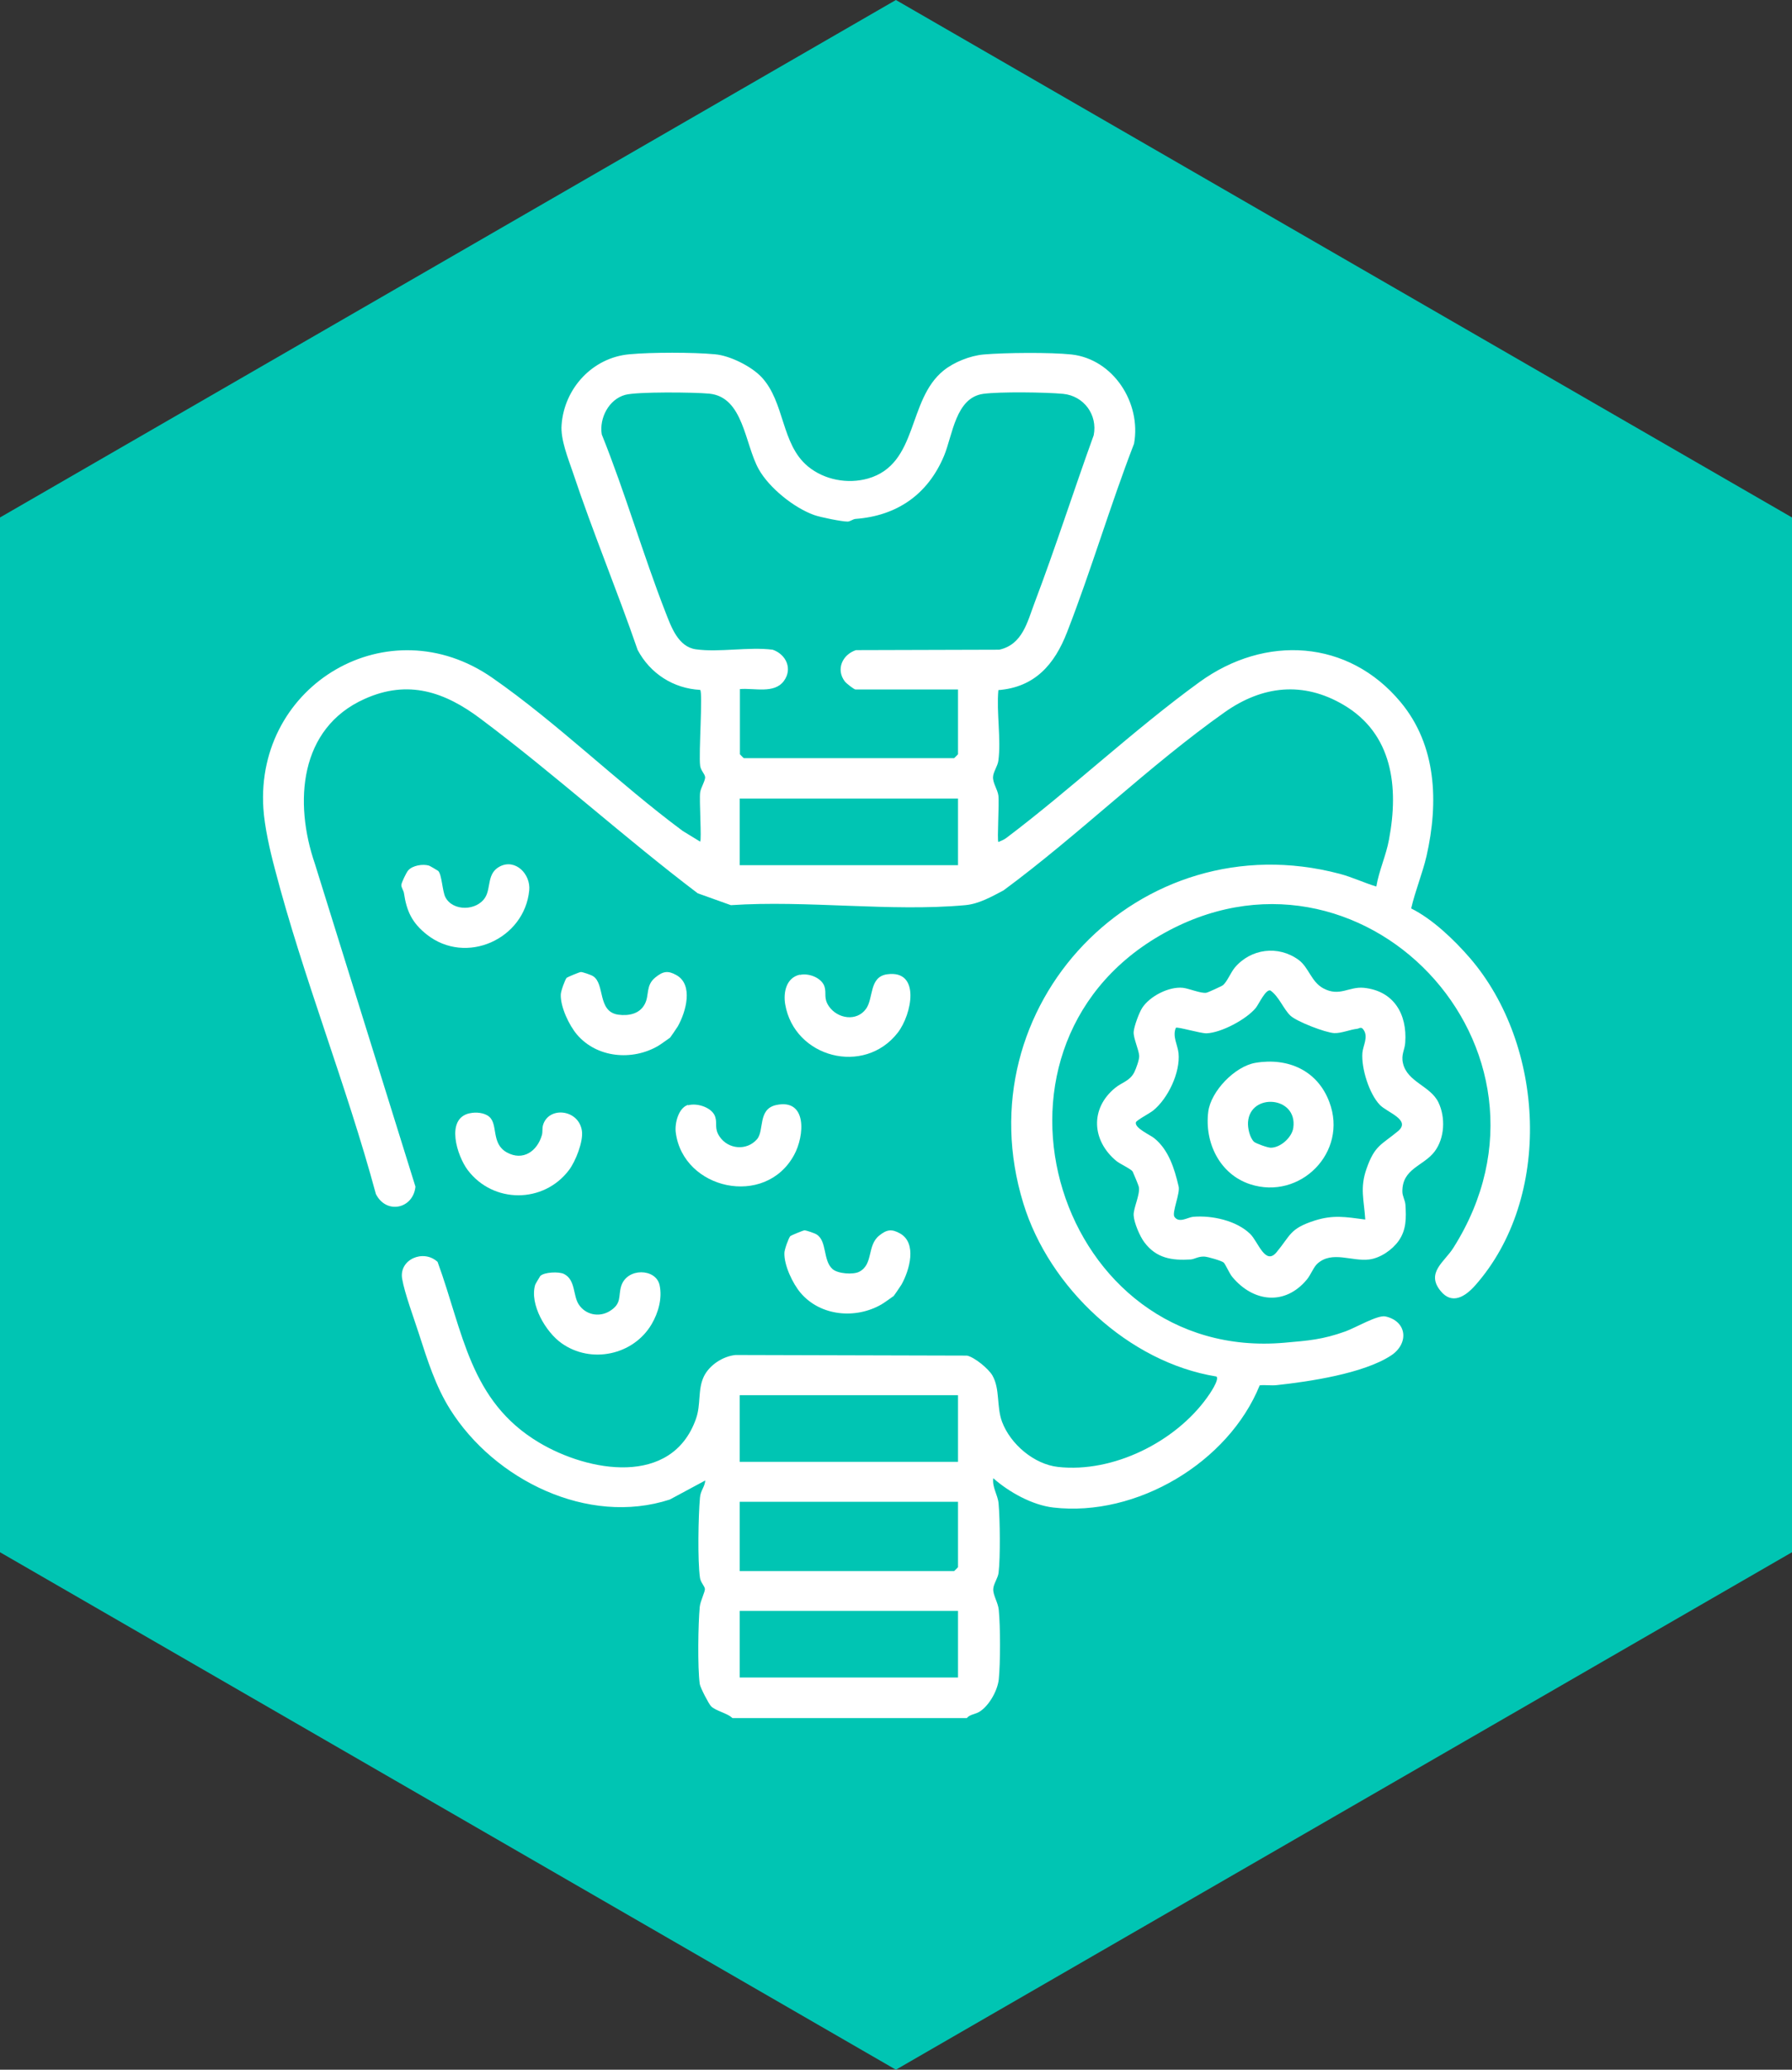 <?xml version="1.0" encoding="UTF-8"?>
<svg id="Capa_2" data-name="Capa 2" xmlns="http://www.w3.org/2000/svg" viewBox="0 0 87.43 100.95">
  <rect x="0" y="0" width="87.43" height="100.95" fill="#333333" stroke="none"/>
  <defs>
    <style>
      .cls-1 {
        fill: #fff;
      }

      .cls-2 {
        fill: #00c5b3;
      }
    </style>
  </defs>
  <g id="Layer_1" data-name="Layer 1">
    <g id="cirugia-transcricoides">
      <polygon class="cls-2" points="0 25.24 0 75.71 43.71 100.95 87.43 75.71 87.43 25.24 43.71 0 0 25.24"/>
      <g>
        <path class="cls-1" d="M35.7,83.77c-.23-.21-.8-.33-1.01-.55-.11-.11-.52-.9-.55-1.08-.11-.8-.08-2.93,0-3.77.03-.29.27-.74.25-.88s-.21-.31-.24-.54c-.12-.83-.08-3.02,0-3.9.03-.36.23-.51.26-.84l-1.73.93c-4,1.3-8.56-.96-10.72-4.4-.71-1.13-1.11-2.41-1.52-3.68-.24-.75-.7-1.98-.82-2.69-.16-.94,1.04-1.46,1.73-.82,1.25,3.41,1.56,6.79,4.95,8.81,2.41,1.44,6.47,2.16,7.65-1.14.26-.71.08-1.43.39-2.08.27-.56.93-.99,1.55-1.05l11.29.03c.37.08,1.05.64,1.24.97.38.67.19,1.5.47,2.26.41,1.09,1.56,2.07,2.73,2.2,2.69.3,5.72-1.22,7.27-3.38.12-.16.62-.89.46-1.03-4.28-.69-8.16-4.33-9.42-8.44-2.97-9.63,5.66-18.66,15.43-16.08.61.16,1.19.44,1.79.62.13-.78.48-1.52.62-2.3.48-2.55.18-5.15-2.22-6.56-1.97-1.16-3.96-.94-5.8.36-3.68,2.6-7.14,6-10.79,8.69-.59.31-1.2.66-1.87.72-3.63.33-7.75-.25-11.43,0l-1.62-.58c-3.6-2.73-6.97-5.8-10.59-8.51-1.74-1.31-3.53-1.93-5.66-.97-3.2,1.43-3.45,5.06-2.43,8.03l4.91,15.76c-.11,1.08-1.42,1.37-1.93.36-1.43-5.3-3.55-10.56-4.93-15.86-.24-.9-.5-2.04-.56-2.95-.39-6.06,6.11-9.89,11.17-6.37,3.18,2.21,6.16,5.15,9.29,7.47l.85.52c.08-.09-.05-2.01,0-2.4.03-.23.27-.6.24-.76-.02-.15-.21-.31-.24-.54-.08-.57.14-3.58,0-3.7-1.31-.07-2.44-.8-3.05-1.95-1-2.9-2.19-5.75-3.16-8.66-.23-.68-.61-1.61-.55-2.32.13-1.78,1.51-3.28,3.31-3.44,1.06-.1,3.11-.1,4.17,0,.72.06,1.77.58,2.27,1.11,1.15,1.22.95,3.27,2.27,4.36.8.66,1.94.87,2.93.59,2.47-.71,1.9-3.83,3.69-5.27.51-.41,1.29-.72,1.95-.78,1.04-.09,3.26-.11,4.29,0,2.04.23,3.41,2.36,3.05,4.35-1.17,3.03-2.09,6.17-3.27,9.2-.61,1.57-1.57,2.68-3.35,2.82-.1,1.08.14,2.39,0,3.44-.03.26-.25.55-.26.79-.02.3.22.61.26.91.05.37-.07,2.18,0,2.27.12-.05.29-.12.39-.2,3.18-2.4,6.21-5.27,9.42-7.6s7.27-2.08,9.81.97c1.77,2.12,1.86,4.91,1.27,7.51-.2.86-.55,1.69-.75,2.56,1.03.51,2.09,1.52,2.86,2.41,3.67,4.25,4.06,11.69.26,15.98-.48.54-1.13.96-1.69.26-.72-.89.2-1.41.63-2.1,6.15-9.72-4.56-20.9-14.32-15.23-9.71,5.64-4.95,20.84,6.09,19.86,1.14-.1,1.85-.15,2.96-.55.48-.17,1.58-.82,1.96-.73,1.06.24,1.15,1.33.26,1.91-1.35.88-4,1.27-5.57,1.44-.28.03-.56-.02-.83.01-1.53,3.77-6.01,6.43-10.07,5.96-1.03-.12-2.16-.75-2.93-1.43-.06.45.22.8.26,1.23.07.78.09,2.63,0,3.38-.03.26-.25.55-.26.79-.02.3.24.67.27,1.03.08.83.08,2.56,0,3.38-.06.54-.45,1.25-.91,1.56-.22.15-.5.14-.65.33h-11.43ZM46.74,33.63h-5c-.07,0-.44-.29-.52-.39-.45-.59-.12-1.31.54-1.53l6.99-.02c1.14-.25,1.37-1.35,1.73-2.3,1.02-2.69,1.9-5.45,2.88-8.16.2-1-.48-1.92-1.49-2.02-.86-.08-3.08-.11-3.9,0-1.35.19-1.49,2.01-1.91,3.02-.79,1.89-2.3,2.93-4.32,3.08-.13.01-.26.13-.39.13-.28,0-1.33-.21-1.63-.32-.98-.35-2.19-1.32-2.7-2.23-.69-1.23-.74-3.53-2.42-3.69-.71-.07-3.53-.1-4.1.06-.8.22-1.27,1.14-1.14,1.93,1.15,2.86,2,5.83,3.12,8.7.27.69.61,1.66,1.47,1.78,1.14.16,2.57-.13,3.75.02.66.23.98.94.54,1.53-.47.63-1.44.33-2.14.39v3.18s.18.19.19.19h10.26s.19-.18.19-.19v-3.18ZM46.74,38.95h-10.65v3.25h10.65v-3.25ZM46.74,68.05h-10.65v3.25h10.65v-3.25ZM46.74,73.25h-10.65v3.38h10.46s.19-.18.19-.19v-3.18ZM46.74,78.57h-10.65v3.25h10.65v-3.25Z"/>
        <path class="cls-1" d="M59.7,61.58c-.08-.08-.79-.29-.95-.29-.29-.01-.46.12-.65.14-.93.06-1.69-.06-2.27-.84-.22-.29-.5-.95-.52-1.31s.33-1.02.25-1.4c-.01-.06-.28-.71-.3-.74-.09-.13-.6-.36-.79-.51-1.2-.99-1.3-2.56-.06-3.57.33-.27.71-.33.93-.76.09-.18.25-.62.24-.8-.02-.31-.29-.87-.27-1.17.02-.27.26-.92.41-1.16.37-.58,1.31-1.06,1.99-.99.29.03.9.29,1.15.24.07-.01.75-.32.81-.37.2-.17.38-.62.57-.85.78-.93,2.12-1.11,3.12-.38.5.37.61,1.07,1.21,1.39.79.42,1.24-.1,1.97-.03,1.46.15,2.12,1.28,2.02,2.67-.02.36-.21.58-.11,1.01.21.92,1.34,1.1,1.73,1.91.35.73.31,1.74-.19,2.4-.54.71-1.58.82-1.57,1.95,0,.22.13.41.15.64.04.64.05,1.22-.33,1.76-.31.44-.89.84-1.43.91-.86.11-1.81-.44-2.53.2-.18.15-.34.57-.52.78-1.07,1.29-2.62,1.1-3.64-.13-.14-.17-.33-.61-.41-.69ZM66.61,59.48c-.06-.95-.27-1.53.06-2.47.4-1.15.72-1.16,1.54-1.84.65-.55-.54-.91-.89-1.28-.52-.54-.91-1.79-.85-2.54.03-.34.29-.76.07-1.1-.13-.21-.21-.08-.33-.07-.35.04-.76.22-1.11.21-.43-.02-1.83-.56-2.14-.85-.34-.32-.56-.94-.98-1.23-.23-.07-.56.66-.71.85-.46.56-1.68,1.21-2.4,1.24-.29.01-1.42-.33-1.5-.27-.18.42.09.84.13,1.24.09.94-.51,2.2-1.23,2.79-.17.14-.81.47-.85.58-.08.28.71.62.9.78.7.57.98,1.48,1.18,2.33.1.33-.34,1.3-.2,1.5.22.33.66.02.91,0,.91-.08,2.12.18,2.79.84.38.37.73,1.55,1.28.89.69-.83.64-1.15,1.84-1.54.93-.3,1.54-.18,2.47-.06Z"/>
        <path class="cls-1" d="M39.03,47.55c.44-.1,1.07.15,1.2.58.1.34-.06.55.21.95.42.61,1.35.76,1.81.13.38-.52.14-1.57,1.04-1.69,1.64-.22,1.2,1.96.51,2.85-1.64,2.11-5.04,1.22-5.49-1.38-.1-.59.05-1.3.71-1.45Z"/>
        <path class="cls-1" d="M21.38,42.48c.18.18.2.99.35,1.28.36.7,1.54.68,1.95,0,.28-.47.07-1.17.71-1.5.76-.39,1.51.38,1.43,1.17-.23,2.37-3.08,3.67-5,2.15-.72-.57-.98-1.14-1.11-2.01-.02-.14-.13-.27-.13-.4,0-.11.25-.62.33-.71.21-.25.72-.33,1.02-.24.02,0,.43.24.45.26Z"/>
        <path class="cls-1" d="M22.92,54.3c.3-.07.72-.03.95.17.44.38.08,1.31.86,1.74s1.48-.05,1.71-.85c.04-.15.01-.32.05-.47.26-.94,1.74-.8,1.9.26.08.52-.31,1.5-.63,1.92-1.24,1.64-3.7,1.64-4.94,0-.52-.69-1.1-2.51.09-2.77Z"/>
        <path class="cls-1" d="M43.59,63.22s-.5.36-.58.4c-1.26.73-2.98.58-3.95-.56-.39-.46-.81-1.35-.79-1.95,0-.16.21-.74.29-.82.03-.03.63-.28.69-.28.09,0,.5.14.59.2.52.32.3,1.27.78,1.69.26.23,1.01.28,1.3.13.7-.36.37-1.27.97-1.76.37-.3.61-.34,1.02-.11.84.47.47,1.79.07,2.5-.04.07-.37.55-.4.58Z"/>
        <path class="cls-1" d="M32.68,50.62s-.5.36-.58.4c-1.26.73-2.98.58-3.95-.56-.39-.46-.81-1.35-.79-1.95,0-.16.21-.74.29-.82.03-.03.63-.28.69-.28.09,0,.5.14.59.2.6.37.2,1.73,1.23,1.88.5.07,1.05-.03,1.3-.52.23-.43.03-.91.52-1.3.37-.3.61-.34,1.02-.11.84.47.47,1.79.07,2.5-.04.07-.37.55-.4.58Z"/>
        <path class="cls-1" d="M33.57,53.91c.46-.13,1.2.12,1.33.58.1.34-.06.55.21.95.42.62,1.32.7,1.82.13.37-.42.03-1.47.93-1.67,1.53-.34,1.4,1.5.88,2.44-1.41,2.58-5.41,1.68-5.77-1.1-.06-.44.13-1.21.6-1.35Z"/>
        <path class="cls-1" d="M26.37,62.23c.18-.18.9-.22,1.15-.09.57.29.43,1.06.72,1.49.33.5.98.63,1.49.33.63-.38.42-.73.58-1.24.29-.9,1.69-.86,1.87-.04.14.64-.06,1.35-.39,1.91-.89,1.51-2.96,1.95-4.4.92-.76-.54-1.56-1.89-1.28-2.84,0-.03.25-.43.26-.45Z"/>
        <path class="cls-1" d="M61.25,51.84c1.6-.27,3.04.38,3.61,1.92.92,2.44-1.43,4.8-3.87,4-1.49-.49-2.23-2.04-2.04-3.54.13-1,1.3-2.21,2.3-2.38ZM61.18,55.69c.09.08.66.29.82.29.48,0,1.04-.51,1.1-.98.21-1.54-2.11-1.71-2.21-.27-.02.29.08.75.29.96Z"/>
      </g>
    </g>
  </g>
</svg>